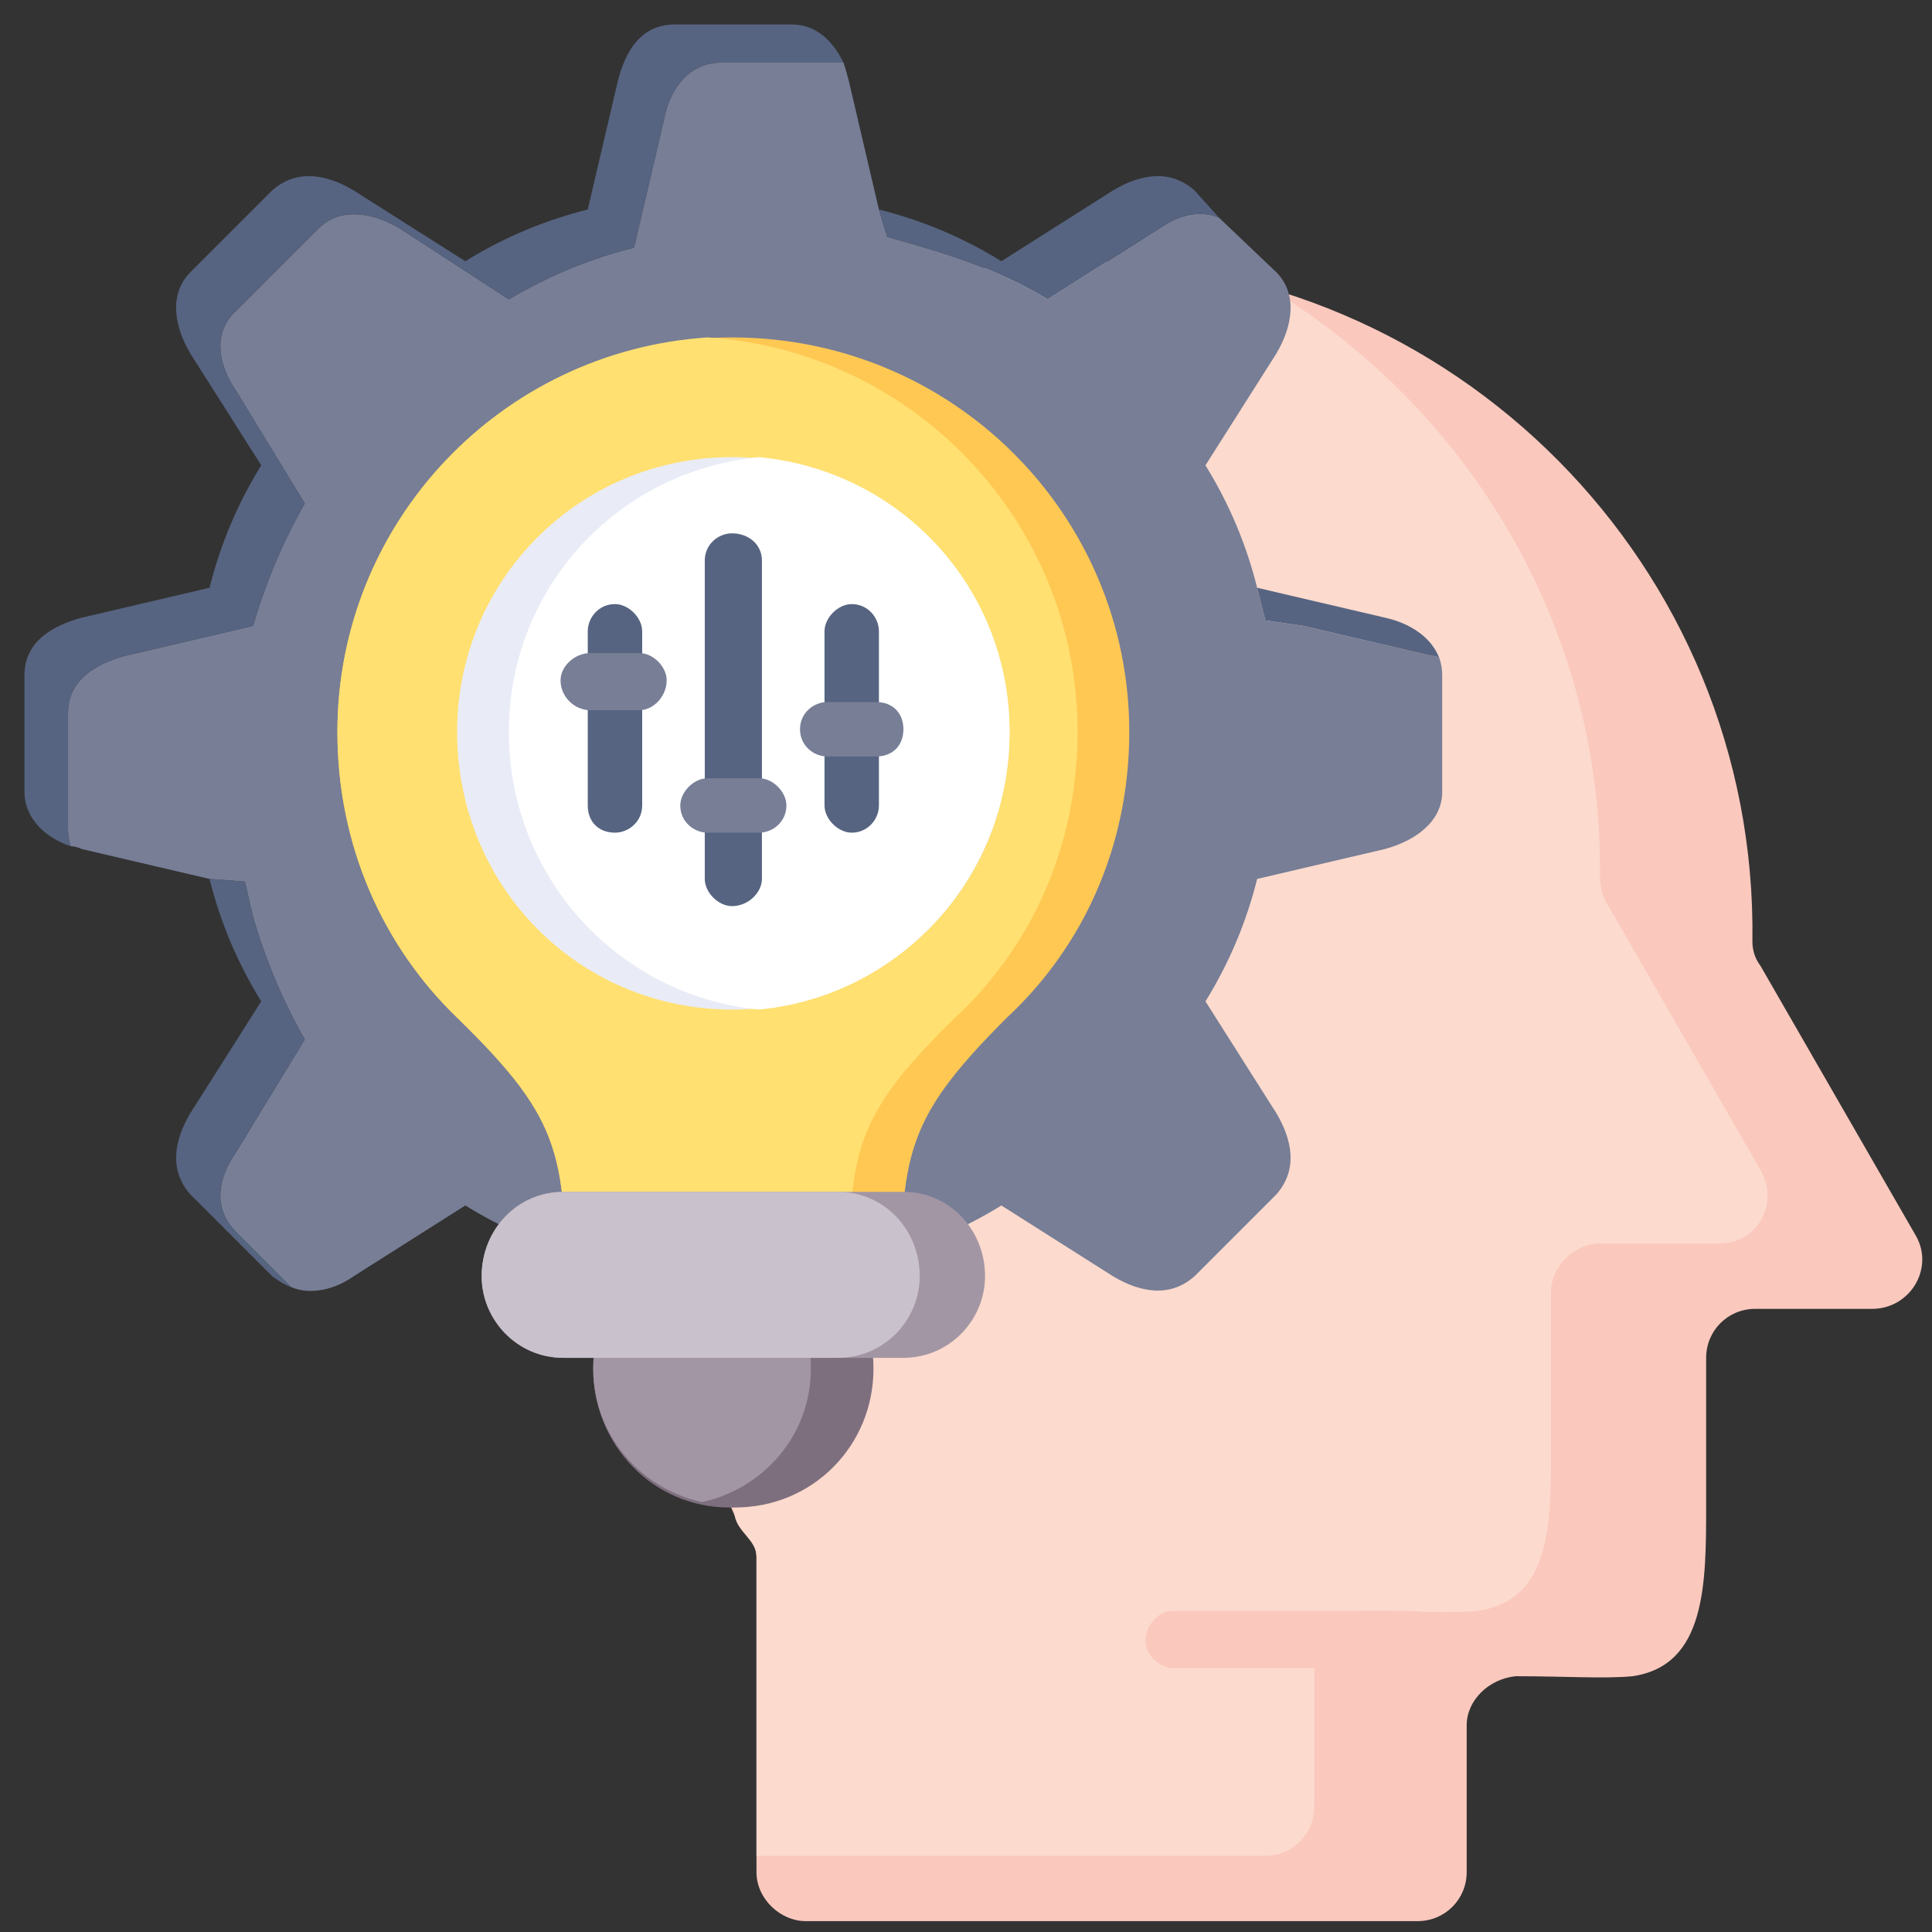 <svg version="1.2" xmlns="http://www.w3.org/2000/svg" viewBox="0 0 71 71" width="71" height="71"><rect x="0" y="0" width="71" height="71" fill="#333333" stroke="none"/><style>.a{fill:#fac8bd}.b{fill:#fcdacd}.c{fill:#777e96}.d{fill:#e9ecf6}.e{fill:#566481}.f{fill:#ffc853}.g{fill:#ffe071}.h{fill:#7e6f7e}.i{fill:#a396a4}.j{fill:#c9c1cb}.k{fill:#fff}</style><path fill-rule="evenodd" class="a" d="m39.7 9.6c13.7 0 24.9 11.2 24.7 25q0 0.5 0.3 0.9l5.7 9.9c0.7 1.2-0.2 2.7-1.6 2.7h-4.3c-1 0-1.8 0.8-1.8 1.8v5.4c0 2.9 0 5.9-2.7 6.3-1 0.1-2.5 0-4.3 0-1 0.1-1.8 0.9-1.8 1.8v5.4c0 1-0.8 1.8-1.8 1.8h-22.5c-0.9 0-1.8-0.8-1.8-1.8v-11.6c0-0.6-0.6-0.9-0.8-1.5-3.3-7.7-9.3-14.7-12.1-21.3-5.3-12.6 11.1-24.8 24.8-24.8z"/><path fill-rule="evenodd" class="b" d="m39.7 9.6q3.5 0 6.8 0.9c7.4 4.4 12.4 12.5 12.3 21.7q0 0.5 0.2 0.9l5.7 9.9c0.7 1.2-0.1 2.7-1.5 2.7h-4.4c-0.9 0-1.8 0.8-1.8 1.8v5.4c0 2.9 0.1 5.9-2.7 6.3-1 0.1-2.4 0-4.2 0-1 0.1-1.8 0.8-1.8 1.8v5.4c0 1-0.8 1.8-1.8 1.8h-18.7v-11c0-0.6-0.7-0.9-0.8-1.5-0.9-4.9-1.7-11-10.6-12.8-2.8-0.5-1.5-5.5-1.5-8.5 0-13.7 11.1-24.8 24.8-24.8z"/><path fill-rule="evenodd" class="c" d="m31.2 50.9c-0.3 1.1-0.9 2.1-2.1 2.1h-4.3q-0.1 0-0.2 0-0.2-0.3-0.2-0.7l-1.1-4.7-0.3-1.1-1.4-0.3q-2.4-0.6-4.5-1.9l-4.1 2.6c-0.7 0.5-1.6 0.7-2.3 0.4l-2-2c-0.9-0.9-0.7-2 0-3l2.5-4.1q-1.2-2.1-1.9-4.5l-0.3-1.3-1.3-0.1-4.7-1.1q-0.2-0.1-0.4-0.1-0.1-0.3-0.1-0.6v-4.3c0-1.2 1-1.8 2.1-2.1l4.7-1.1q0.7-2.4 1.9-4.5l-2.5-4.1c-0.7-1-0.9-2.2 0-3l3-3c0.8-0.8 2-0.6 3 0l4 2.6q2.2-1.3 4.6-1.9l1.1-4.7c0.2-1.1 0.9-2.1 2.1-2.1h4.3q0.1 0 0.2 0 0.1 0.3 0.2 0.7l1.1 4.7 0.3 1c2.1 0.6 3.9 1.1 5.9 2.3l4.1-2.6c0.7-0.5 1.5-0.7 2.2-0.4l2.1 2c0.8 0.8 0.6 2 0 3l-2.6 4.1q1.3 2.1 1.9 4.5l0.3 1.2 1.4 0.2 4.7 1.1q0.2 0 0.3 0.1 0.1 0.3 0.1 0.6v4.3c0 1.1-1 1.8-2.1 2.1l-4.7 1.1q-0.6 2.4-1.9 4.5l2.6 4.1c0.6 1 0.8 2.1 0 3l-3 3c-0.9 0.8-2 0.6-3 0l-4.1-2.6q-2.1 1.3-4.5 1.9c0 0-1.1 4.7-1.1 4.7zm5.1-24c0-5.1-4.2-9.3-9.4-9.3-5.1 0-9.3 4.2-9.3 9.3 0 5.2 4.2 9.3 9.3 9.3 5.2 0 9.4-4.1 9.4-9.3z"/><path fill-rule="evenodd" class="d" d="m19.5 32.6c-1.2-1.6-1.9-3.5-1.9-5.7 0-5.1 4.2-9.3 9.3-9.3 1.6 0 3 0.4 4.3 1.1q-0.7-0.1-1.4-0.1c-2.9 0-5.6 1.2-7.6 3.1-1.9 2-3.1 4.7-3.1 7.7q0 1.6 0.4 3.2z"/><path fill-rule="evenodd" class="e" d="m21.6 46.2l1.1 4.7c0.2 1.1 0.9 2 1.9 2.1q-0.2-0.3-0.2-0.7l-1.1-4.7-0.3-1.1c0 0-1.4-0.3-1.4-0.3z"/><path fill-rule="evenodd" class="e" d="m12 47.4q0-0.1 0.1-0.1-0.1 0-0.1 0.1z"/><path fill-rule="evenodd" class="e" d="m11.8 47.4q0.1 0 0.2 0-0.1 0-0.2 0z"/><path fill-rule="evenodd" class="e" d="m11.7 47.4q0.1 0 0.1 0 0 0-0.1 0z"/><path fill-rule="evenodd" class="e" d="m11.5 47.4q0.1 0 0.2 0-0.1 0-0.2 0z"/><path fill-rule="evenodd" class="e" d="m11.4 47.4q0.1 0 0.1 0 0 0-0.1 0z"/><path fill-rule="evenodd" class="e" d="m10.9 47.4q0.2 0 0.5 0-0.3 0-0.5 0z"/><path fill-rule="evenodd" class="e" d="m10.7 47.3q0.1 0.1 0.2 0.1-0.1 0-0.2-0.1z"/><path fill-rule="evenodd" class="e" d="m7.7 32.3q0.6 2.4 1.9 4.5l-2.6 4.1c-0.6 1-0.8 2.1 0 3l3 3q0.4 0.3 0.7 0.4l-2-2c-0.9-0.9-0.7-2 0-3l2.5-4.1q-1.2-2.1-1.9-4.5l-0.3-1.3c0 0-1.3-0.1-1.3-0.1z"/><path fill-rule="evenodd" class="e" d="m31 2.3c-0.4-0.8-1-1.4-1.9-1.4h-4.3c-1.2 0-1.8 0.9-2.1 2.1l-1.1 4.7q-2.4 0.6-4.5 1.9l-4.1-2.6c-1-0.6-2.1-0.8-3 0l-3 3c-0.8 0.8-0.6 2 0 3l2.6 4.1q-1.3 2.1-1.9 4.5l-4.7 1.1c-1.1 0.3-2.1 0.9-2.1 2.1v4.3c0 1 0.8 1.7 1.7 2q-0.1-0.3-0.1-0.6v-4.3c0-1.2 1-1.8 2.1-2.1l4.7-1.1q0.7-2.4 1.9-4.5l-2.5-4.1c-0.7-1-0.9-2.2 0-3l3-3c0.8-0.8 2-0.6 3 0l4 2.6q2.2-1.3 4.6-1.9l1.1-4.7c0.2-1.1 0.9-2.1 2.1-2.1h4.3q0.1 0 0.2 0z"/><path fill-rule="evenodd" class="e" d="m44.8 8l-0.9-1c-0.9-0.8-2-0.6-3 0l-4.1 2.6q-2.1-1.3-4.5-1.9l0.3 1c2.1 0.6 3.9 1.1 5.9 2.3l4.1-2.6c0.7-0.5 1.5-0.7 2.2-0.4z"/><path fill-rule="evenodd" class="e" d="m52.9 24.2c-0.3-0.8-1.1-1.3-2-1.5l-4.7-1.1 0.3 1.2 1.4 0.2 4.7 1.1q0.2 0 0.3 0.1z"/><path fill-rule="evenodd" class="f" d="m20.8 48.5c0-6 0-7.2-4-11.1-2.7-2.6-4.4-6.3-4.4-10.5 0-8 6.5-14.5 14.5-14.5 8.1 0 14.6 6.5 14.6 14.5 0 4.2-1.7 7.9-4.5 10.5-3.9 3.9-3.9 5.1-3.9 11.1z"/><path fill-rule="evenodd" class="g" d="m20.8 48.5c0-6 0-7.2-4-11.1-2.7-2.6-4.4-6.3-4.4-10.5 0-7.7 6-14 13.6-14.5 7.6 0.5 13.6 6.8 13.6 14.5 0 4.2-1.7 7.9-4.5 10.5-4 3.9-3.9 5.1-3.9 11.1z"/><path fill-rule="evenodd" class="h" d="m26.8 45.2h0.2c2.9 0 5.1 2.2 5.1 5.1 0 2.8-2.2 5.1-5.1 5.1h-0.2c-2.8 0-5-2.3-5-5.1 0-2.9 2.2-5.1 5-5.1z"/><path fill-rule="evenodd" class="i" d="m25.8 55.2c-2.3-0.5-4-2.5-4-4.9 0-2.5 1.7-4.5 4-5 2.3 0.5 4 2.5 4 5 0 2.4-1.7 4.4-4 4.9z"/><path fill-rule="evenodd" class="i" d="m20.7 43.8h12.5c1.7 0 3 1.4 3 3.1 0 1.6-1.3 3-3 3h-12.5c-1.7 0-3-1.4-3-3 0-1.7 1.3-3.1 3-3.1z"/><path fill-rule="evenodd" class="j" d="m20.7 43.8h10.1c1.7 0 3 1.4 3 3.1 0 1.6-1.3 3-3 3h-10.1c-1.7 0-3-1.4-3-3 0-1.7 1.3-3.1 3-3.1z"/><path fill-rule="evenodd" class="d" d="m26.9 37.1c-5.6 0-10.1-4.5-10.1-10.2 0-5.6 4.5-10.1 10.1-10.1 5.7 0 10.2 4.5 10.2 10.1 0 5.7-4.5 10.2-10.2 10.2z"/><path fill-rule="evenodd" class="k" d="m27.9 37.1c5.2-0.5 9.2-4.9 9.2-10.2 0-5.3-4-9.6-9.2-10.1-5.2 0.5-9.2 4.8-9.2 10.1 0 5.3 4 9.7 9.2 10.2z"/><path fill-rule="evenodd" class="e" d="m21.6 23.2c0-0.5 0.4-1 1-1 0.5 0 1 0.5 1 1v6.4c0 0.6-0.5 1-1 1-0.6 0-1-0.4-1-1zm8.7 0c0-0.5 0.5-1 1-1 0.6 0 1 0.5 1 1v6.4c0 0.5-0.4 1-1 1-0.5 0-1-0.5-1-1z"/><path fill-rule="evenodd" class="e" d="m25.9 20.6c0-0.6 0.5-1 1-1 0.6 0 1.1 0.4 1.1 1v11.7c0 0.5-0.5 1-1.1 1-0.5 0-1-0.5-1-1z"/><path fill-rule="evenodd" class="c" d="m26 30.6c-0.5 0-1-0.4-1-1 0-0.5 0.5-1 1-1h1.9c0.5 0 1 0.5 1 1 0 0.6-0.5 1-1 1z"/><path fill-rule="evenodd" class="c" d="m30.4 27.8c-0.5 0-1-0.4-1-1 0-0.6 0.5-1 1-1h1.8c0.6 0 1 0.4 1 1 0 0.6-0.4 1-1 1z"/><path fill-rule="evenodd" class="c" d="m21.7 26.1c-0.6 0-1.1-0.5-1.1-1.1 0-0.5 0.5-1 1.1-1h1.8c0.5 0 1 0.5 1 1 0 0.6-0.5 1.1-1 1.1z"/><path fill-rule="evenodd" class="a" d="m51.9 59.2c0.5 0 1 0.5 1 1.1 0 0.5-0.5 1-1 1h-8.8c-0.5 0-1-0.5-1-1 0-0.6 0.5-1.1 1-1.1z"/></svg>
